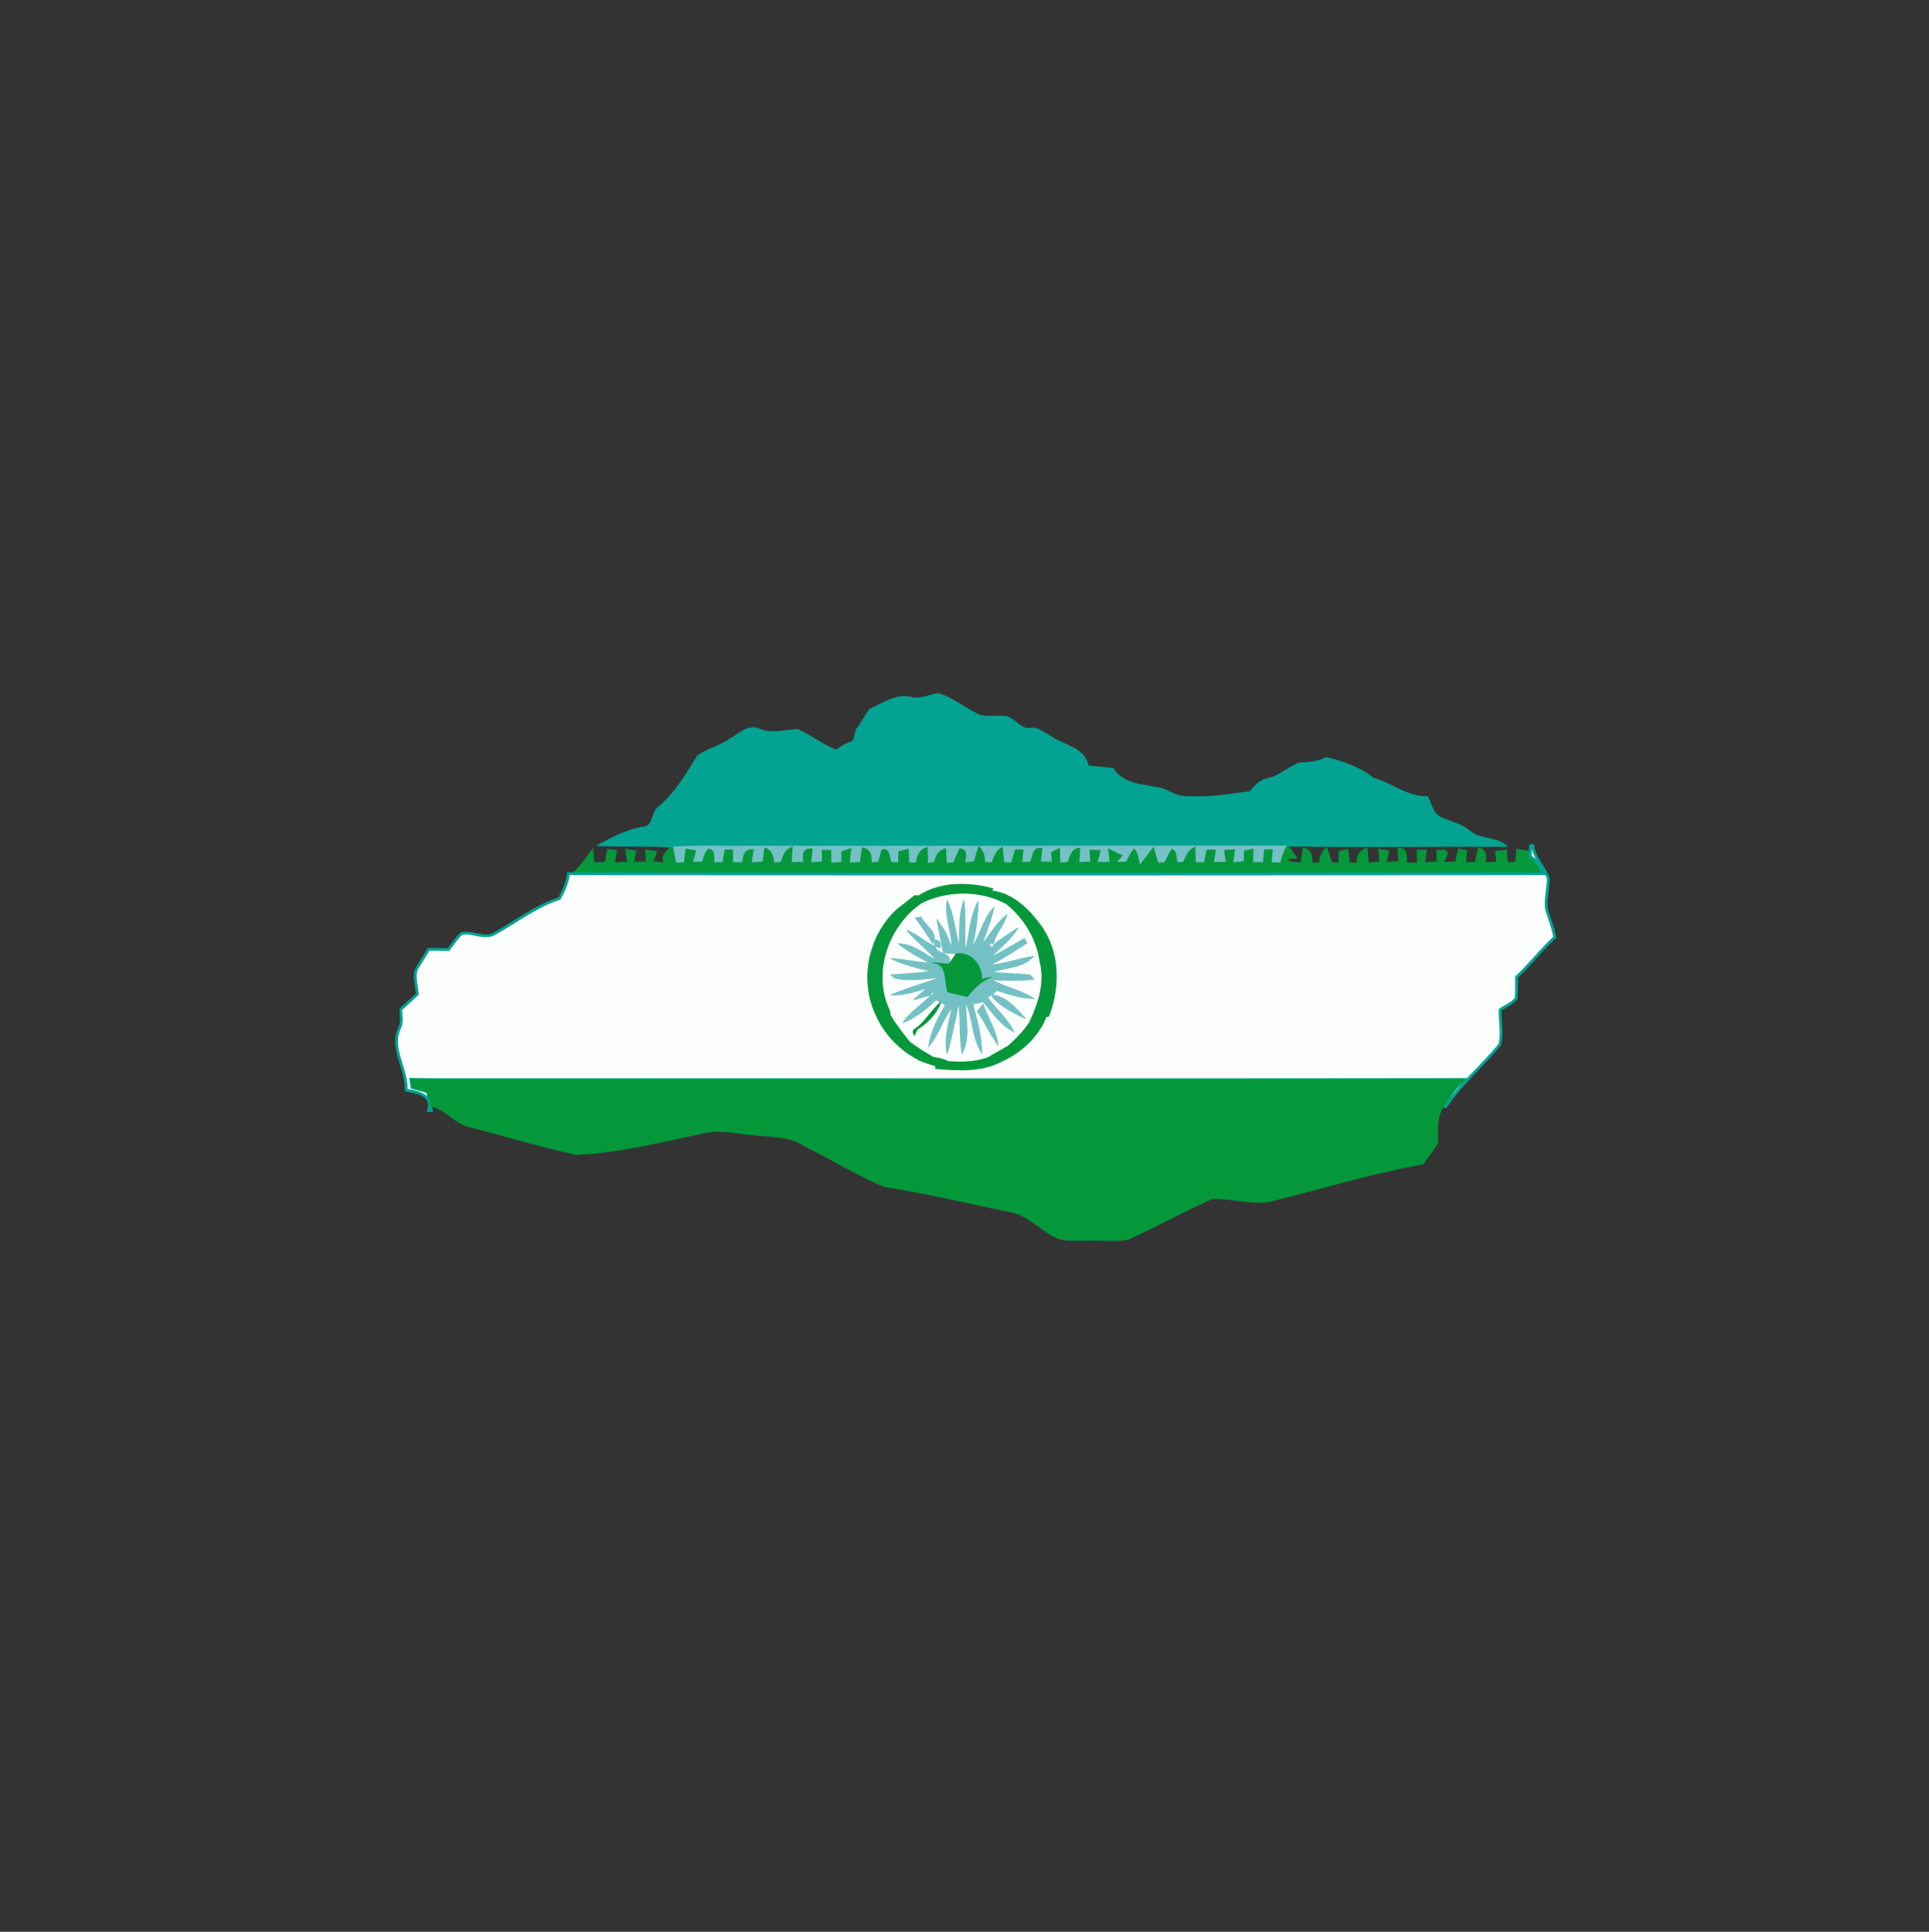<svg xmlns="http://www.w3.org/2000/svg" width="683" height="684" fill="none" viewBox="0 0 683 684"><rect x="0" y="0" width="683" height="684" fill="#333333" stroke="none"/><path fill="#02A392" stroke="#02A392" stroke-width=".333" d="M307.974 251.155c4.64-2.067 9.373-5.587 14.693-4.214 3.173.76 6.187-.693 9.227-1.386 4.973 1.213 8.946 4.746 13.493 6.933 2.787 1.773 6.173.92 9.28 1.16 4.253-.613 6.28 5.213 10.573 4.187 2.507-.16 4.507 1.746 6.614 2.813 4.706 3.413 12.093 3.867 13.453 10.56 2.92.307 5.827.587 8.747.88 3.253 5.347 9.88 5.733 15.413 6.72 3.693.48 6.68 3.28 10.507 3.227 7.546.533 15.133-.68 22.6-1.72 1.72-2.134 3.693-4.16 6.506-4.694 4.094-.88 7.107-4.053 10.96-5.426 3.254-.28 6.614-.267 9.52-1.96 5.92 1.44 11.774 3.413 16.6 7.253 6.587 1.867 12.12 6.827 19.267 6.613 1.467 2.68 2.04 6.454 5.253 7.627 3.347 1.453 7.107 2.133 9.854 4.707 3.773 3.066 9.586 1.88 13.093 5.266-25.827-.133-51.653.24-77.48-.12h-.373c-66.134.067-132.294.134-198.44.08-6.4-.093-12.8-.066-19.187.28l-.213.014c-8.787-.614-17.6-.107-26.387-.574 5.213-2.8 10.52-5.653 16.467-6.56 3.506-.48 2.64-5.32 5.226-7.106 5.894-4.867 9.734-11.614 13.72-18.014 3.44-2.586 7.92-3.426 11.427-5.986 3.28-1.8 6.64-5.494 10.693-3.467 4.36 1.8 8.92.173 13.414.093 4.706 2.08 8.72 5.534 13.64 7.24 1.786-1.426 3.84-2.426 5.973-3.2.387-1.4.76-2.786 1.147-4.173 1.866-2.16 3-4.827 4.72-7.053Z"/><path fill="#73C1C4" stroke="#73C1C4" stroke-width=".333" d="M238.146 299.938c6.387-.347 12.787-.373 19.187-.28 66.147.053 132.307-.013 198.44-.08-1.12 1.84-1.787 3.907-2.307 5.987-.853-.014-2.546-.014-3.386-.014.12-1.546.253-3.08.386-4.613-.666-.013-2.026-.027-2.693-.04-.147 1.52-.293 3.04-.426 4.56-1.267 0-2.534-.013-3.801-.013.04-1.574.067-3.16.107-4.734-.747.16-2.266.494-3.013.667-.027.933-.08 2.8-.12 3.733-1.347.12-2.694.254-4.027.387.2-1.52.413-3.04.627-4.56-.88.04-2.627.12-3.507.147.187 1.426.387 2.853.587 4.28-1.52.013-3.027.04-4.52.053.2-1.48.413-2.947.64-4.427-.747.014-2.254.014-3 .027a224.701 224.701 0 0 0-.84 4.413c-.814.027-2.454.067-3.267.094-.04-1.84-.093-3.667-.147-5.494-2.28.947-3.093 3.24-4.026 5.307-.547.027-1.64.093-2.187.12-.693-1.493.013-4.08-1.907-4.68-.986 1.453-1.706 3.067-2.44 4.64-.64.08-1.92.213-2.56.28-.52-1.853-1.039-3.693-1.559-5.547a314.59 314.59 0 0 0-4.774 6.374c-.733-1.894-.627-4.227-1.987-5.827-1.266 1.293-1.986 2.96-2.8 4.547-1.253.053-2.52.106-3.773.173.547-.613 1.64-1.853 2.187-2.467-1.187-.573-3.56-1.72-4.747-2.28.16 1.174.453 3.534.613 4.72-1.573-.013-3.133-.013-4.68-.013.36-1.4.734-2.8 1.094-4.2-.893-.04-2.707-.107-3.614-.147.08 1.067.254 3.187.334 4.24-1.44.054-2.853.107-4.267.174.107-1.694.213-3.4.32-5.08-2.867.093-3.293 2.906-4.16 5.026l-2.866.214c-.054-1.734-.121-3.454-.174-5.174a183.21 183.21 0 0 0-2.76 1.414c.093 1.133.2 2.266.307 3.4h-4.293c.133-1.214.413-3.627.546-4.827-3.413-.56-3.067 2.947-4.027 4.893l-3.066.107c.12-1.48.266-2.96.4-4.427-.667-.026-1.973-.08-2.64-.093a461.452 461.452 0 0 0-1.387 4.667c-.693-.027-2.067-.067-2.76-.08-.16-1.8-.347-3.6-.533-5.387-2.174 1.04-2.867 3.28-3.587 5.373-.653-.013-1.973-.04-2.627-.04-.16-2.08-.333-4.213-2.16-5.546a182.407 182.407 0 0 0-1.546 5.253c-.84.107-2.52.307-3.347.413.08-2 1.187-4.746-1.76-4.986-.813 1.613-1.467 3.28-2.147 4.946-.666.054-1.973.147-2.64.187l-.266-5.133c-2.4.626-3.467 2.506-3.907 4.786-.627.107-1.867.307-2.48.4l-.12-5.653c-2.627.8-3.653 2.907-3.787 5.493l-2.76-.053c-.066-1.6-.146-3.187-.213-4.773-.813.186-2.453.573-3.267.773-.013 1.013-.053 3.04-.066 4.053-.64-.053-1.947-.146-2.6-.186-.92-1.64-.547-5.347-3.334-4.4a66.898 66.898 0 0 0-1.106 4.266c-.68.08-2.04.24-2.72.334.16-2.454-.107-5.014-3.12-5.334-.227 1.72-.454 3.44-.667 5.16-1.347.04-2.68.08-4.027.134.227-1.68.44-3.36.667-5.027-.8.253-2.4.747-3.187 1l-.053 3.84-3.867.32-.04-4.573c-.733-.014-2.226-.027-2.973-.04l.04 4.133-4.173.28.533-4.827c-3.547-.346-3.307 2.2-2.893 4.694-1.52.013-3.04.026-4.547.066.12-1.786.227-3.573.333-5.36-2.506.707-3.133 3.107-3.88 5.267-.64.067-1.946.2-2.586.253-.254-2.266-.774-4.466-3.174-5.306-.24 1.626-.453 3.28-.666 4.92-1.4.106-2.814.226-4.2.346.24-1.56.48-3.12.72-4.666-3.067-.267-3.48 2.16-3.707 4.6-1.213-.014-2.427-.04-3.627-.054.014-1.493.054-2.973.08-4.466-.666.013-2 .013-2.68.013l-.8 4.48-3.04.053c-.533-1.68.534-4.76-2.093-4.746-1.293 1.133-1.48 3.026-2.2 4.52-1.133 0-2.28-.027-3.413-.027l1.066-4.013c-.853-.147-2.56-.427-3.413-.56-.187 1.6-.36 3.2-.533 4.8-.774.04-2.294.133-3.054.173l-1.12-5.72Z"/><path fill="#04983B" stroke="#04983B" stroke-width=".333" d="M455.773 299.578h.374c.986 1.427 2 2.853 3.026 4.267-.88.026-2.626.106-3.506.133.933 1.973 3.213 1.28 4.973 1.467.253-1.68.533-3.36.827-5.04 2.893.226 3.04 2.906 3.16 5.186.653-.026 1.973-.106 2.626-.133.014-2.2.84-3.947 2.467-5.267.627 1.734 1.213 3.48 1.773 5.24.64.04 1.934.147 2.587.2l.053-4.133 3.094-.747c.186 1.587.373 3.16.56 4.747.72.013 2.146.053 2.866.067-.426-2.6.96-4.44 3.347-5.267.2 1.747.387 3.507.573 5.267 1.334-.107 2.654-.2 4-.294a501.182 501.182 0 0 1-.333-4.573c.867.16 2.6.467 3.453.613-.226 1.014-.68 3.04-.92 4.054 1.52-.08 3.04-.16 4.574-.227-.094-1.16-.267-3.48-.36-4.64 3.426-.48 2.893 2.773 3 5.107 1.293-.027 2.613-.054 3.92-.067-.04-1.493-.08-2.973-.107-4.453l3.253-.107c-.226 1.493-.453 2.987-.666 4.493 1.466-.106 2.946-.2 4.426-.293-.026-1.013-.066-3.053-.093-4.067.72-.013 2.16-.026 2.893-.04 1.72 1.04-.16 2.974-.493 4.32 1.427-.066 2.867-.12 4.307-.16.306-1.506.64-3.026.96-4.52.746.107 2.213.347 2.946.467l-.426 4.213c.866-.013 2.613-.026 3.48-.04.36-1.706.72-3.4 1.106-5.08 2.894.587 2.734 2.934 2.374 5.214 1.373-.08 2.76-.16 4.146-.227-.133-.947-.373-2.853-.506-3.813.973-.107 2.92-.307 3.893-.4.053 1.12.187 3.36.253 4.48.76-.08 2.307-.214 3.08-.28.08-1.52.16-3.027.267-4.52 1.213.186 3.64.586 4.867.786a79.587 79.587 0 0 0-.027 1.827c2.36 1.307 3.453 3.853 4.84 6.027-114.64.173-229.28.16-343.907.013 2.72-2.613 4.947-5.667 7.107-8.733.147 1.613.28 3.24.4 4.853 1.36-.067 2.72-.12 4.08-.173.24-1.494.493-3 .747-4.48.786.066 2.36.213 3.146.28l-.746 4.426c1.56-.093 3.12-.173 4.68-.253-.147-1.147-.454-3.44-.6-4.587.88.174 2.653.507 3.533.667-.2.973-.613 2.92-.813 3.893 1.52-.013 3.053-.026 4.586-.026-.093-1.067-.253-3.2-.346-4.267 1.293.187 2.6.373 3.893.573-.307.88-.92 2.64-1.24 3.507 1.32.227 2.64.4 3.973.533-1.093-2.64.747-4.373 2.76-5.64l.214-.013 1.12 5.72c.76-.04 2.28-.133 3.053-.173.173-1.6.347-3.2.533-4.8.854.133 2.56.413 3.414.56-.267 1-.8 3.013-1.067 4.013 1.133 0 2.28.027 3.413.027.72-1.494.907-3.387 2.2-4.52 2.627-.014 1.56 3.066 2.094 4.746l3.04-.053.8-4.48c.68 0 2.013 0 2.68-.013-.027 1.493-.067 2.973-.08 4.466 1.2.014 2.413.04 3.626.054.227-2.44.64-4.867 3.707-4.6-.24 1.546-.48 3.106-.72 4.666 1.387-.12 2.8-.24 4.2-.346.213-1.64.427-3.294.667-4.92 2.4.84 2.92 3.04 3.173 5.306.64-.053 1.947-.186 2.587-.253.746-2.16 1.373-4.56 3.88-5.267a737.419 737.419 0 0 1-.334 5.36c1.507-.04 3.027-.053 4.547-.066-.413-2.494-.653-5.04 2.893-4.694l-.533 4.827 4.173-.28-.04-4.133c.747.013 2.24.026 2.974.04l.04 4.573 3.866-.32.054-3.84c.786-.253 2.386-.747 3.186-1-.226 1.667-.44 3.347-.666 5.027 1.346-.054 2.68-.094 4.026-.134.214-1.72.44-3.44.667-5.16 3.013.32 3.28 2.88 3.12 5.334.68-.094 2.04-.254 2.72-.334.32-1.44.693-2.853 1.107-4.266 2.786-.947 2.413 2.76 3.333 4.4.653.04 1.96.133 2.6.186.013-1.013.053-3.04.067-4.053.813-.2 2.453-.587 3.266-.773.067 1.586.147 3.173.214 4.773l2.76.053c.133-2.586 1.16-4.693 3.786-5.493l.12 5.653c.614-.093 1.854-.293 2.48-.4.44-2.28 1.507-4.16 3.907-4.786l.267 5.133c.666-.04 1.973-.133 2.64-.187.68-1.666 1.333-3.333 2.146-4.946 2.947.24 1.84 2.986 1.76 4.986.827-.106 2.507-.306 3.347-.413.493-1.76 1-3.507 1.547-5.253 1.826 1.333 2 3.466 2.16 5.546.653 0 1.973.027 2.626.04.72-2.093 1.414-4.333 3.587-5.373.187 1.787.373 3.587.533 5.387.694.013 2.067.053 2.76.08.454-1.56.92-3.12 1.387-4.667.667.013 1.973.067 2.64.093-.133 1.467-.28 2.947-.4 4.427l3.067-.107c.96-1.946.613-5.453 4.026-4.893-.133 1.2-.413 3.613-.546 4.827h4.293a302.144 302.144 0 0 1-.307-3.4c.68-.36 2.067-1.067 2.76-1.414.054 1.72.12 3.44.174 5.174l2.866-.214c.867-2.12 1.294-4.933 4.16-5.026l-.32 5.08c1.414-.067 2.827-.12 4.267-.174-.08-1.053-.253-3.173-.333-4.24.906.04 2.72.107 3.613.147-.36 1.4-.733 2.8-1.093 4.2 1.546 0 3.106 0 4.68.013-.16-1.186-.454-3.546-.614-4.72 1.187.56 3.56 1.707 4.747 2.28-.547.614-1.64 1.854-2.187 2.467 1.254-.067 2.52-.12 3.774-.173.813-1.587 1.533-3.254 2.8-4.547 1.36 1.6 1.253 3.933 1.986 5.827a314.59 314.59 0 0 1 4.774-6.374c.52 1.854 1.04 3.694 1.56 5.547.64-.067 1.92-.2 2.56-.28.733-1.573 1.453-3.187 2.44-4.64 1.92.6 1.213 3.187 1.906 4.68.547-.027 1.64-.093 2.187-.12.933-2.067 1.747-4.36 4.027-5.307.053 1.827.106 3.654.146 5.494.814-.027 2.454-.067 3.267-.094.267-1.48.547-2.946.84-4.413.747-.013 2.253-.013 3-.027-.227 1.48-.44 2.947-.64 4.427 1.493-.013 3-.04 4.52-.053-.2-1.427-.4-2.854-.587-4.28.88-.027 2.627-.107 3.507-.147-.213 1.52-.427 3.04-.627 4.56 1.334-.133 2.68-.267 4.027-.387.04-.933.093-2.8.12-3.733.747-.173 2.267-.507 3.013-.667-.04 1.574-.066 3.16-.106 4.734 1.266 0 2.533.013 3.8.013.133-1.52.28-3.04.426-4.56.667.013 2.027.027 2.694.04a475.016 475.016 0 0 0-.387 4.613c.84 0 2.533 0 3.387.014.52-2.08 1.186-4.147 2.306-5.987Z"/><path fill="#FDFEFE" stroke="#02A392" d="M541.894 299.297c.226.027.653.08.866.12.334 4.52 4.174 7.56 5.454 11.707-.094 3.6-1.08 7.173-.64 10.786.946 3.334 2.333 6.547 2.893 10-4.813 4.4-8.747 9.627-13.52 14.067-.027 2.56.08 5.133-.16 7.693-1.56 1.667-3.733 2.6-5.613 3.84-.187 4.094.866 8.334-.134 12.32-6.213 7.707-14.013 14.054-19.426 22.414l.56-1.88c1.506-3.227 3.693-6.067 6.613-8.134-115.12.174-230.253.014-345.373.067-9.307-.04-18.614.08-27.92-.133.093.72.293 2.16.386 2.88 1.854.506 3.694 1.026 5.547 1.533.32 1.653.667 3.32.987 4.987l.32 1.653h-1c1.746-5.44-3.92-6.587-7.907-7.187.307-7.573-5.88-14.946-2.227-22.28.867-2.013.32-4.253.32-6.346a557.73 557.73 0 0 1 5.84-5.347c-.2-2.853-1.16-5.8-.413-8.613 1.36-2.507 3.013-4.84 4.44-7.307 2.333.027 4.667.067 7.013.093 1.454-1.933 2.814-3.96 4.547-5.64 3.92-.933 8.227 2.227 11.933-.133 7.56-4.107 14.427-9.613 22.72-12.253 1.64-2.747 2.84-5.72 3.294-8.88l1.48.053c114.626.147 229.266.16 343.906-.013-1.386-2.174-2.48-4.72-4.84-6.027 0-.453.014-1.373.027-1.827l.027-2.213Z"/><path fill="#04983B" stroke="#04983B" stroke-width=".333" d="M325.347 317.192c7.68-4.96 17.507-4.8 26.107-2.533l-.24.853c7.24.787 13.066 6.467 17.186 12.147 6.774 9.266 6.947 21.733 2.867 32.146l-.867.16c-2.72 6.947-8.693 12.56-15.453 15.64-7.267 3.987-15.653 3.374-23.6 2.72l-.147-.946c-1.68-.507-3.32-1.094-4.96-1.667-7.08-3.373-12.8-9.133-16.013-16.293-5.907-12.374-2.707-28.094 7.387-37.334 2.08-1.64 4.173-3.266 6.266-4.92.36.014 1.094.027 1.467.027Z"/><path fill="#FDFEFE" stroke="#FDFEFE" stroke-width=".333" d="M326.28 320.047c9.214-4.627 20.8-4.64 29.934.24 6.186 5.027 10.68 12.373 11.706 20.347 1.92 7.306-.586 14.72-3.68 21.293-2.106 3.133-4.76 5.84-7.586 8.32a274.831 274.831 0 0 0-6.974 3.96c-4.453 1.627-9.226 1.667-13.893 1.347-1.627-.88-3.48-1.174-5.267-1.507-2.84-1.573-5.546-3.347-8.173-5.24-2.453-3.067-4.92-6.133-6.867-9.547-.053-.373-.146-1.12-.2-1.493-6.333-13-.64-29.667 11-37.72Z"/><path fill="#73C1C4" d="M335.333 318.923c2.44 5 2.72 10.706 4.307 15.986.32-5.36-.307-10.92 1.653-16.026.707 5.973.04 12 .507 17.986 1.466-5.893 1.613-12.266 4.56-17.693-.2 5.56-.814 11.12-2.32 16.48 3.093-4.507 4.013-10.24 7.826-14.28-.906 4.453-2.746 8.627-4.146 12.947 3-3.387 5.053-7.627 8.773-10.347-1.027 3.853-4.307 6.693-4.867 10.693l-.466-.466-.467.426.44.414.493-.374c2.814-2.146 5.747-4.12 8.707-6.053-2.333 4.093-6.267 6.84-9.413 10.253 4.08-1.893 7.893-4.32 11.8-6.533l.853 1.56c-4.227 2.84-8.56 5.52-13.08 7.88 5.24-.44 10.2-2.307 15.36-3.12-3.667 4.147-9.84 3.827-14.733 5.573 4.52.614 9.12.414 13.626 1.054.32.346.974 1.04 1.307 1.4-4.947.72-9.933.36-14.907.24 4.72 2.773 10.307 3.6 14.88 6.653-4.533-.173-8.88-1.533-13.16-2.907l-1.613 1.64c-.427.174-1.28.507-1.693.68 2.906 4.254 7.04 7.614 9.413 12.294-4.68-2.267-7.56-6.76-10.84-10.587-1.253.267-2.507.547-3.76.814 1.52 5.626 3.213 11.333 3.213 17.226-3.56-5.427-2.893-12.347-5.826-18.04.146 6.053 1.866 12.6-1.134 18.24-.92-5.947-.44-11.973-1.12-17.933-1.28 6.04-2.48 12.107-4.133 18.053-1.24-5.493.72-10.933 1.72-16.267-3.4 4.174-4.707 9.614-8.267 13.681.787-5.28 3.28-10.067 5.987-14.587l-1.707-1.014c-.413-.226-1.24-.68-1.653-.893-3.413 3.333-7.227 6.32-11.68 8.12 2.573-4.013 6.947-6.307 9.973-9.867-1.56.427-4.666 1.294-6.226 1.734 1.226-1.067 3.666-3.2 4.893-4.254-4.16 1.48-8.467 2.68-12.933 2.627 5.733-2.547 11.813-4.107 17.68-6.293-5.467.466-11.147 1.56-16.547.186-.28-.266-.827-.8-1.093-1.066 4.72-.334 9.466-.44 14.146-1.307-4.893-1.053-9.76-2.307-14.293-4.48 4.64.387 9.227 1.267 13.853 1.76-3.693-2.32-7.733-4.12-11.08-6.947 5.174.107 9.16 3.667 13.534 5.947-3.254-3.853-7.307-6.92-10.6-10.733 3.6 1.4 6.386 4.186 9.92 5.72.746 3.053 6.333 1.8 5.013 6.293-1.907-.16-3.8-.32-5.68-.533 5.373.386 3.987 6.613 5.307 10.333 2.28.534 4.56 1.067 6.826 1.627 2.347-2.813 4.894-5.574 8.467-6.814l-3.4.747c.24-5.107-3.627-9.587-8.907-9.067-1.146-.093-3.44-.293-4.586-.4-.574-2.92-1.72-8.786-2.294-11.72l3.134 4.68c.533 1.36 1.6 4.08 2.12 5.44.173-5.68-2.614-11.053-1.667-16.786Z"/><path stroke="#73C1C4" stroke-width=".333" d="M351.626 334.669c.56-4 3.84-6.84 4.867-10.693-3.72 2.72-5.773 6.96-8.773 10.347 1.4-4.32 3.24-8.494 4.146-12.947-3.813 4.04-4.733 9.773-7.826 14.28 1.506-5.36 2.12-10.92 2.32-16.48-2.947 5.427-3.094 11.8-4.56 17.693-.467-5.986.2-12.013-.507-17.986-1.96 5.106-1.333 10.666-1.653 16.026-1.587-5.28-1.867-10.986-4.307-15.986-.947 5.733 1.84 11.106 1.667 16.786-.52-1.36-1.587-4.08-2.12-5.44l-3.134-4.68c.574 2.934 1.72 8.8 2.294 11.72 1.146.107 3.44.307 4.586.4 5.28-.52 9.147 3.96 8.907 9.067l3.4-.747c-3.573 1.24-6.12 4.001-8.467 6.814-2.266-.56-4.546-1.093-6.826-1.627-1.32-3.72.066-9.947-5.307-10.333 1.88.213 3.773.373 5.68.533 1.32-4.493-4.267-3.24-5.013-6.293-3.534-1.534-6.32-4.32-9.92-5.72 3.293 3.813 7.346 6.88 10.6 10.733-4.374-2.28-8.36-5.84-13.534-5.947 3.347 2.827 7.387 4.627 11.08 6.947-4.626-.493-9.213-1.373-13.853-1.76 4.533 2.173 9.4 3.427 14.293 4.48-4.68.867-9.426.973-14.146 1.307.266.266.813.8 1.093 1.066 5.4 1.374 11.08.28 16.547-.186-5.867 2.186-11.947 3.746-17.68 6.293 4.466.053 8.773-1.147 12.933-2.627-1.227 1.054-3.667 3.187-4.893 4.254 1.56-.44 4.666-1.307 6.226-1.734m21.88-17.56-.466-.466-.467.426.44.414.493-.374Zm0 0c2.814-2.146 5.747-4.12 8.707-6.053-2.333 4.093-6.267 6.84-9.413 10.253 4.08-1.893 7.893-4.32 11.8-6.533l.853 1.56c-4.227 2.84-8.56 5.52-13.08 7.88 5.24-.44 10.2-2.307 15.36-3.12-3.667 4.147-9.84 3.827-14.733 5.573 4.52.614 9.12.414 13.626 1.054.32.346.974 1.04 1.307 1.4-4.947.72-9.933.36-14.907.24 4.72 2.773 10.307 3.6 14.88 6.653-4.533-.173-8.88-1.533-13.16-2.907l-1.613 1.64c-.427.174-1.28.507-1.693.68 2.906 4.254 7.04 7.614 9.413 12.294-4.68-2.267-7.56-6.76-10.84-10.587-1.253.267-2.507.547-3.76.814 1.52 5.626 3.213 11.333 3.213 17.226-3.56-5.427-2.893-12.347-5.826-18.04.146 6.053 1.866 12.6-1.134 18.24-.92-5.947-.44-11.973-1.12-17.933-1.28 6.04-2.48 12.107-4.133 18.053-1.24-5.493.72-10.933 1.72-16.267-3.4 4.174-4.707 9.614-8.267 13.681.787-5.28 3.28-10.067 5.987-14.587l-1.707-1.014c-.413-.226-1.24-.68-1.653-.893-3.413 3.333-7.227 6.32-11.68 8.12 2.573-4.013 6.947-6.307 9.973-9.867m0 0c.134-.16.4-.48.534-.626"/><path fill="#73C1C4" stroke="#73C1C4" stroke-width=".333" d="M324.094 325.036c.493-.08 1.466-.214 1.96-.294 1.413 2.68 5.346 5.094 4.72 8.16l-.52 1.174c-1.934-3.094-3.867-6.2-6.16-9.04Z"/><path fill="#73C1C4" stroke="#73C1C4" stroke-width=".333" d="M330.773 332.903c1.774-.08 2.48.8 2.134 2.627-.48-.093-1.427-.307-1.907-.4-.053-.56-.173-1.667-.227-2.227Z"/><path fill="#FDFEFE" stroke="#FDFEFE" stroke-width=".333" d="m351.16 334.203.467.467-.494.373-.44-.413.467-.427Z"/><path fill="#04983B" stroke="#04983B" stroke-width=".333" d="M338.626 337.713c5.28-.52 9.147 3.96 8.907 9.067l3.4-.747c-3.573 1.24-6.12 4-8.467 6.813a556.194 556.194 0 0 0-6.826-1.626c-1.32-3.72.066-9.947-5.307-10.334 1.88.214 3.773.374 5.68.534.653-.934 1.96-2.774 2.613-3.707Z"/><path stroke="#FDFEFE" stroke-width=".333" d="M329.747 352.236c.133-.16.4-.48.533-.627"/><path fill="#73C1C4" stroke="#73C1C4" stroke-width=".333" d="M351.253 352.312c5.013.454 8.627 4.881 11.867 8.387-4.067-2.026-8.294-4.026-11.467-7.36l-.4-1.027Z"/><path fill="#04983B" stroke="#04983B" stroke-width=".333" d="M324.12 364.275c3.666-2.48 5.653-6.587 8.986-9.4-1.533 3.947-4.653 7.36-8.32 9.507-.266.546-.786 1.64-1.053 2.186-.387-.826-.707-1.88.387-2.293Z"/><path fill="#73C1C4" stroke="#73C1C4" stroke-width=".333" d="M346.094 358.101a70.046 70.046 0 0 1 2.013-2.413c1.613 4.773 4.667 9.119 5.173 14.239-2.706-3.76-4.586-8.013-7.186-11.826Z"/><path fill="#04983B" stroke="#04983B" stroke-width=".333" d="M145.493 382.164c9.307.213 18.613.093 27.92.133 115.12-.053 230.254.107 345.374-.066-2.92 2.066-5.107 4.906-6.614 8.133-3.746 3.92-3.213 9.24-3.12 14.213-1.44 2.694-3.466 5.027-5.2 7.534-18.373 3.32-36.24 8.813-54.333 13.32-6.813.96-13.573-1.2-20.387-1.027-9.946 4.467-19.56 9.72-29.453 14.32-4.707 1.067-9.627.173-14.427.427-4.253-.227-9.04.826-12.773-1.774-5.027-2.733-9.08-7.506-14.973-8.386-14.734-2.96-29.347-6.574-44.227-8.814-9.693-4.013-18.68-9.613-28.08-14.28-5.44-3.826-12.28-3.306-18.547-4.106-6.013-.4-12.093-2.227-18.066-.534-14.734 3.147-29.44 6.814-44.56 7.52-12.52-2.773-24.841-6.493-37.267-9.68-5.507-1.04-8.84-6.346-14.347-7.533-.32-1.667-.667-3.333-.987-4.987-1.853-.506-3.693-1.026-5.546-1.533-.094-.72-.294-2.16-.387-2.88Z"/></svg>